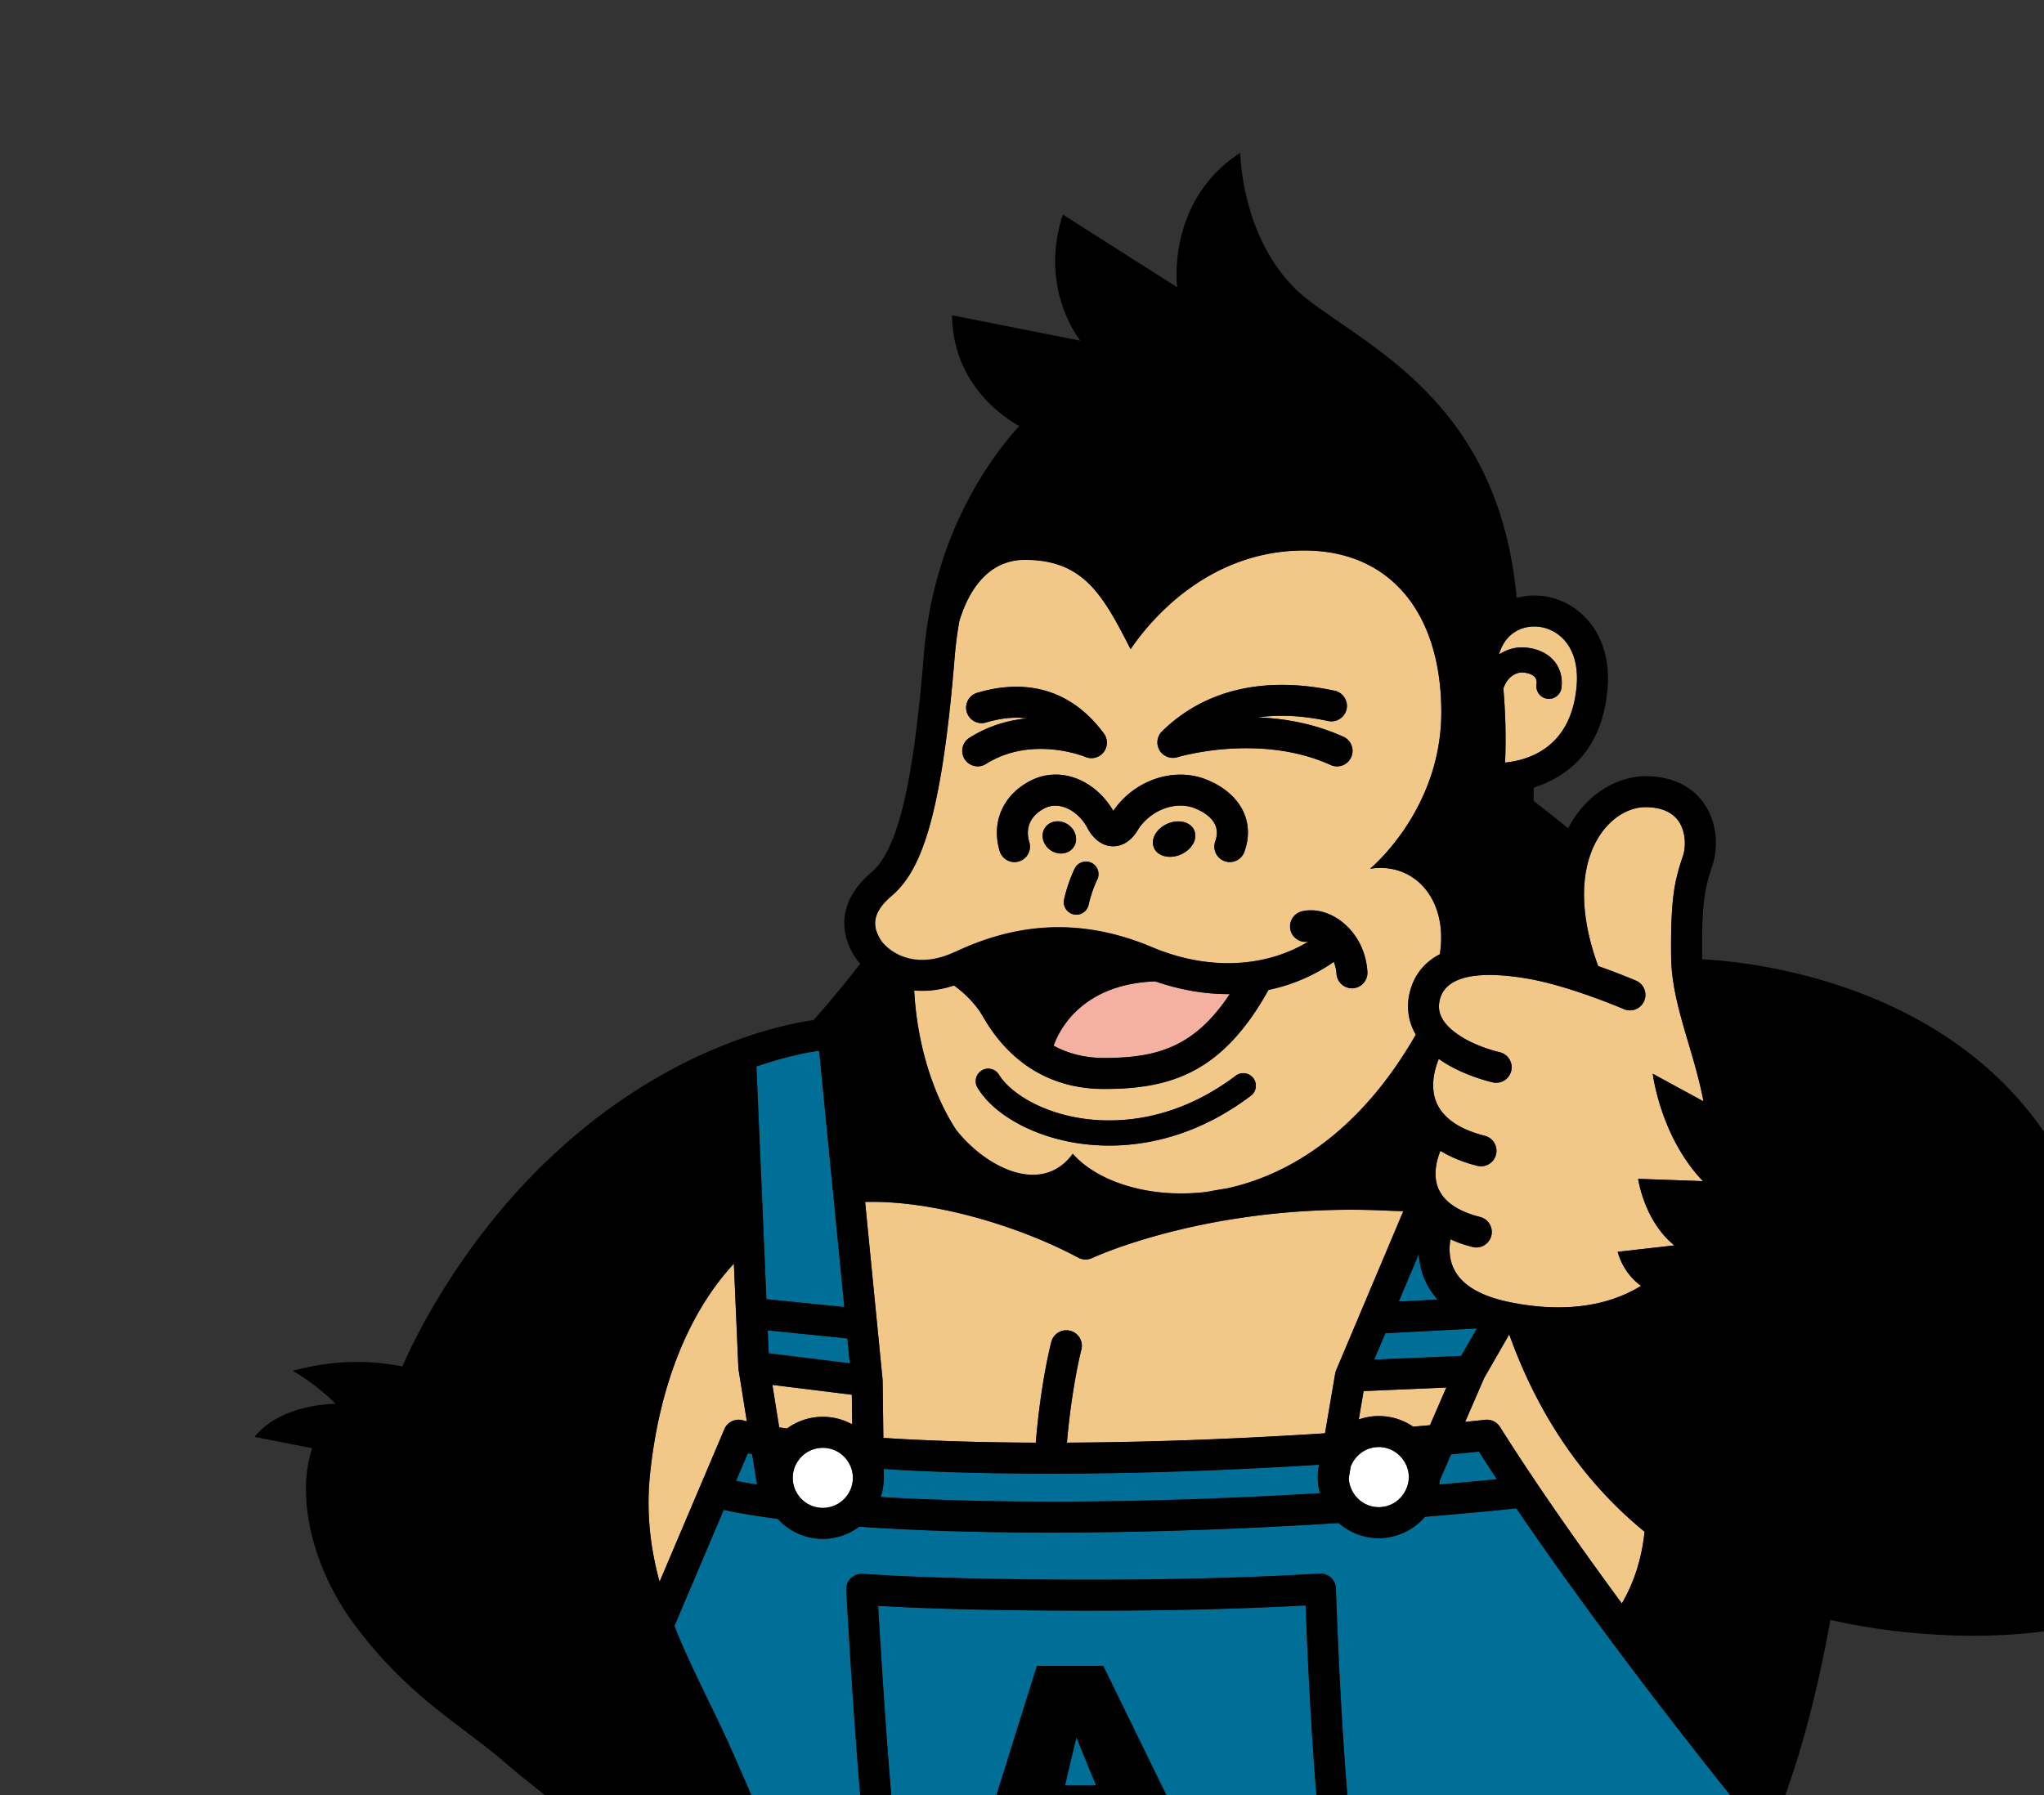 <svg id="_レイヤー_2" data-name="レイヤー 2" xmlns="http://www.w3.org/2000/svg" viewBox="0 0 579.58 509.2"><rect x="0" y="0" width="579.58" height="509.2" fill="#333333" stroke="none"/><defs><clipPath id="clippath"><path class="cls-2" d="M0 0h579.58v509.2H0z"/></clipPath><clipPath id="clippath-1"><path class="cls-2" d="M0 0h579.58v509.2H0z"/></clipPath><style>.cls-2,.cls-3,.cls-4{stroke-width:0}.cls-2{fill:none}.cls-3{fill:#006f98}.cls-4{fill:#000}</style></defs><g clip-path="url(#clippath)" id="_メインコンテンツ" data-name="メインコンテンツ"><g clip-path="url(#clippath-1)" id="_アートワーク_10" data-name="アートワーク 10"><path d="M298.75 296.59c4.2 2.28 8.96 3.48 14.29 3.48 15.08 0 25.68-3.09 35.66-18.13-.14 0-.27.01-.4.01-6.79 0-13.79-1.21-20.73-3.62-21.03.77-27.35 14.08-28.81 18.25" stroke-width="0" fill="#f4b0a1"/><path d="M432.62 183.66c4.5.43 6.96 2.43 8.22 4.04 1.61 2.04 2.28 4.69 1.89 7.46a3.577 3.577 0 01-4.03 3.03 3.571 3.571 0 01-3.03-4.03c.12-.85-.02-1.54-.43-2.05-.57-.73-1.75-1.21-3.31-1.36-1.72-.14-3.06.8-3.71 1.39-.94.86-1.6 1.98-1.95 3.18.49 5.59.84 12.9.49 20.97 6.71-.66 18.73-4.28 20.27-21.53.99-11.11-4.89-16.07-10.22-16.93-4.58-.75-9.86 1.34-11.72 7.59 0 .05.02.11.03.17 2.27-1.49 4.87-2.18 7.5-1.93m-161.71 86.27c18.66-8.84 36.9-9.27 55.76-1.32 15.67 6.61 31.92 5.94 44.33-1.59a4.39 4.39 0 01-1.8-8.59c3.59-.82 7.61.19 11.03 2.76 4.43 3.34 7.16 8.6 7.5 14.44.14 2.42-1.71 4.5-4.14 4.63h-.25c-2.31 0-4.25-1.8-4.38-4.14-.07-1.18-.36-2.29-.76-3.35-5.57 3.9-11.84 6.56-18.52 7.96-12.98 23.34-27.49 28.09-46.64 28.09-14.79 0-26.67-7.12-34.37-20.6-2.41-4.21-6.21-7.33-8.16-8.75-4.09 1.35-7.88 1.72-11.3 1.41.77 14.2 4.74 27.99 11.2 38.45.25.41.52.79.78 1.19 8.71 10.93 24.39 18.5 32.99 6.68 6.55 7.55 21.13 12.9 38.08 10.81 1.84-.35 3.74-.68 5.7-.99 18.05-3.94 37.98-16.5 53.49-43.6-2.17-3.74-2.76-7.95-1.66-12.21 1.01-3.91 3.39-7.97 8.47-10.59 2.44-15.63-7.3-26.25-19.79-24.25 0 0 20.21-16.56 20.21-44.39s-14.24-46.04-39.25-45.88c-25.01.16-41.4 17.06-48.86 27.99-7.78-15.24-13.25-25.34-29.98-25.34-11.66 0-16.63 10.85-18.58 17.43-.57 3.23-1.02 6.58-1.31 10.08-3.79 46.82-9.91 60.96-17.93 67.8-6.05 5.15-5.04 9.03-3.26 12.15 1.61 2.82 9 9.55 21.39 3.67m83.78 40.9c-14.98 11.3-29.43 14.13-40.15 14.13-4.36 0-8.1-.47-11.01-1.02-11.87-2.27-21.95-8.15-26.32-15.34a3.559 3.559 0 116.08-3.7c2.71 4.46 10.43 9.91 21.58 12.04 8.91 1.7 26.65 2.44 45.53-11.79a3.56 3.56 0 014.99.7c1.18 1.57.87 3.81-.7 4.99m-56.8-69.66c-2.23-1.54-2.92-4.4-1.54-6.4s4.3-2.38 6.53-.84c2.23 1.54 2.92 4.4 1.54 6.4s-4.3 2.38-6.53.84m13.23 8.38c-.04.09-1.58 3.22-2.44 7.13a3.563 3.563 0 01-3.47 2.79c-.26 0-.51-.03-.77-.09a3.559 3.559 0 01-2.7-4.25c1.08-4.85 2.94-8.61 3.02-8.77.88-1.76 3.02-2.46 4.78-1.59 1.76.88 2.47 3.02 1.59 4.77m23.71-7.15c-3.15 1.38-6.56.54-7.61-1.87-1.05-2.41.65-5.48 3.81-6.85 3.15-1.38 6.56-.54 7.61 1.87 1.05 2.41-.65 5.48-3.81 6.85m-5.32-34.94c12.05-11.79 28.98-15.77 48.95-11.5a4.4 4.4 0 013.38 5.21 4.4 4.4 0 01-5.21 3.38c-7.25-1.55-13.9-1.89-19.9-1.04 7.56.32 16.02 1.78 24.23 5.51a4.38 4.38 0 012.18 5.81 4.387 4.387 0 01-5.81 2.19c-20.19-9.16-43.21-2.29-43.44-2.22-1.94.6-4.03-.21-5.07-1.95a4.393 4.393 0 01.7-5.38m12.65 13.72c9.61 3.89 13.8 11.93 10.68 20.48a4.393 4.393 0 01-4.12 2.89c-.5 0-1.01-.09-1.51-.27a4.39 4.39 0 01-2.62-5.63c1.94-5.31-2.76-8.13-5.73-9.33-5.42-2.2-12.44.38-16.08 5.86-.68 1.25-3.02 4.89-7.14 4.89-4.47 0-6.85-4.3-7.28-5.15-2.73-5.1-8.01-7.65-11.97-5.72-4.13 2.02-5.78 5.55-4.53 9.69.7 2.32-.61 4.77-2.93 5.47-2.32.71-4.77-.61-5.48-2.93-2.51-8.3 1.06-16.2 9.08-20.12 8.11-3.96 17.9-.22 23.14 8.71 6.01-8.77 17.28-12.56 26.48-8.83m-62.57-16.23c-2.32.71-4.77-.64-5.46-2.96-.69-2.33.64-4.77 2.96-5.46 14.71-4.36 27.14-.37 35.92 11.54a4.382 4.382 0 01-.09 5.33c-1.24 1.55-3.36 2.09-5.17 1.31-.14-.06-15.12-6.21-28.17 2-.73.46-1.54.68-2.33.68-1.46 0-2.89-.73-3.72-2.05-1.29-2.05-.67-4.76 1.38-6.06 5.5-3.46 11.16-5 16.32-5.48-3.53-.5-7.4-.11-11.63 1.15m129.49 84.21c2.31 3.86 8.52 7.43 16.21 9.33a4.39 4.39 0 013.21 5.31c-.49 2-2.29 3.34-4.26 3.34-.35 0-.7-.04-1.05-.13-3.29-.81-9.81-2.78-15.23-6.64-1.82 4.52-2.1 8.84-.7 12.25 1.84 4.49 6.47 7.7 13.75 9.56 2.35.6 3.77 2.99 3.18 5.34a4.392 4.392 0 01-4.25 3.31c-.36 0-.72-.04-1.09-.14-4.29-1.09-7.69-2.58-10.42-4.25-1.59 3.91-1.84 7.63-.64 10.56 1.57 3.84 5.57 6.6 11.89 8.2a4.39 4.39 0 013.17 5.34 4.392 4.392 0 01-4.25 3.31c-.36 0-.72-.04-1.08-.14-2.38-.6-4.44-1.35-6.26-2.18-.4 2.42-.44 5.62 1.08 8.6 2.27 4.43 7.52 7.52 15.6 9.2 14.74 3.05 27.61 1.43 37.38-4.6-5.31-3.75-6.63-9.65-6.63-9.65l16.07-1.82c-8.61-6.96-10.27-18.88-10.27-18.88l18.38.66c-12.09-12.59-14.24-30.47-14.24-30.47l14.38 7.83c-1.07-5.71-2.68-11.17-4.27-16.54-2.48-8.39-4.82-16.31-4.9-24.53-.17-17.1 1.1-21.78 3.37-28.59.89-2.68.75-6.91-1.26-9.8-1.73-2.49-4.69-3.83-8.8-3.97-4.83-.2-9.7 2.58-13.09 7.34-1.46 2.05-2.59 4.39-3.4 6.95-.04.15-.09.29-.14.43-2.48 8.27-1.6 18.87 2.64 30.35 5.97 2.09 10.4 3.99 10.74 4.14 2.23.96 3.25 3.54 2.29 5.77a4.377 4.377 0 01-5.77 2.29c-.15-.07-15.41-6.61-27.32-8.65-10.18-1.74-22.75-2.13-24.82 5.88-.54 2.08-.29 3.89.79 5.68m-12.54 54.36c-1.03-.03-2.08-.06-3.14-.11-49.64-2.41-83.35 13.27-83.69 13.43-.6.29-1.24.43-1.89.43-.72 0-1.43-.18-2.08-.52-15.37-8.28-40.14-16.35-60.44-15.81l4.95 50.37v.17c0 .07.02.14.02.21l.2 16.18c11.44.74 25.7 1.28 43.22 1.35 1.43-17.26 4.29-28.13 4.42-28.61.62-2.34 3.02-3.75 5.37-3.11 2.34.62 3.74 3.03 3.11 5.37-.03.11-2.69 10.33-4.08 26.35 27.21-.13 52.79-1.32 73.18-2.65l2.89-16.94c.06-.33.15-.64.27-.93 0-.01 0-.03.01-.04l19.03-45.07c-.45-.02-.91-.03-1.37-.05m31.43 34.97l-7.1 12.35-5.4 12.46c3.56-.36 5.55-.58 5.66-.59 1.69-.18 3.31.59 4.21 2.02 10.32 16.35 22.63 33.85 34.56 50.06 3.48-5.92 5.67-12.83 6.44-20.34-20.04-16.36-31.66-37.13-38.37-55.96M205.4 405.34a4.376 4.376 0 015.3-2.49c.02 0 .38.11 1.07.27l-2.36-14.7c-.01-.08 0-.15-.01-.22-.01-.1-.03-.19-.04-.29l-.64-14.92c-.02-.13-.01-.27-.02-.41l-.61-14.17c-12.8 13.82-21.15 34.56-23.76 59.58-1.16 11.09.11 21.17 2.69 30.65l18.38-43.29zm204.7-11.8l-23.45 1.01-1.37 8.06c1.78-.62 3.69-.98 5.68-.98 3.61 0 6.96 1.11 9.74 3.01 1.67-.14 3.29-.28 4.78-.42l4.63-10.68zm-186.93 11.61c2.85-2.07 6.35-3.31 10.13-3.31 3.02 0 5.86.78 8.34 2.15l-.1-8.41-22.53-2.79 1.93 12.03c.71.11 1.44.22 2.23.33" fill="#f1c887" stroke-width="0"/><path class="cls-3" d="M370.74 538.58c3.29-3.9 4.48-9.6 3.64-17.42-2.43-22.78-3.76-54.26-4.19-65.84-21.37 1.17-44.98 1.64-72.02 1.46-19.94-.13-36.1-.57-49.18-1.33.61 10.46 2.13 35.49 3.83 54.92 1.96 22.45 8.77 34.12 20.23 34.67l5.08.25c16.53.84 50.91 2.59 69 1.42 12.07-.78 19.57-3.37 23.59-8.15M213.26 412.43c-.43-.08-.85-.17-1.22-.25l-3.32 7.81c1.5.3 3.47.66 5.92 1.05l-1.38-8.62zm194.95 7.54c-.02.36-.05.72-.09 1.07 6.97-.59 12.52-1.12 16.32-1.5-1.73-2.63-3.44-5.25-5.09-7.83-1.81.19-4.49.46-7.9.78l-3.24 7.48z"/><path class="cls-3" d="M473.27 565.39c1.33-1.92 2.65-3.81 3.98-5.7 7.89-11.22 16.03-22.8 22.57-39.15-5.4-6.6-23.38-28.78-43.11-55.31-.06-.06-.1-.13-.15-.2-8.84-11.88-18.01-24.62-26.58-37.23-3.24.35-12.45 1.3-25.89 2.39-3.18 3.7-7.88 6.06-13.13 6.06-4.35 0-8.33-1.63-11.37-4.29-22.86 1.45-51.36 2.71-81.46 2.71-22.73 0-40.61-.7-54.47-1.67-2.89 2.16-6.46 3.46-10.34 3.46-5.07 0-9.62-2.2-12.79-5.68-7.54-.97-12.48-1.91-15.3-2.53l-13.75 32.39c-.07.17-.15.33-.24.49 2.85 7.22 6.22 14.15 9.55 21 2.02 4.16 3.93 8.08 5.72 12.06 8.13 18.09 13.75 32.12 20.26 48.37 2.78 6.95 5.75 14.36 9.13 22.6 13.79 1.77 43.62 4.63 95.84 5.27 53.85.66 110.98-2.8 141.54-5.03m-200.64-11.58c-11.37-.55-25.56-8.4-28.56-42.68-2.21-25.23-4.12-59.79-4.13-60.14-.07-1.26.4-2.48 1.3-3.37.9-.89 2.12-1.35 3.39-1.25 13.7.94 31.24 1.47 53.6 1.62 28.75.19 53.58-.36 75.93-1.7 1.19-.06 2.35.34 3.22 1.14.88.8 1.39 1.92 1.43 3.11.01.42 1.33 41.75 4.3 69.68 1.1 10.32-.75 18.18-5.66 24.01-5.67 6.73-15.12 10.31-29.75 11.25-4.46.29-9.85.41-15.7.41-18.52 0-41.63-1.18-54.32-1.82l-5.06-.26zm25.48-127.93c27.85 0 54.31-1.09 76.15-2.4-.38-1.38-.6-2.83-.62-4.33v-.22c0-1.21.13-2.38.36-3.52-21.37 1.36-48.05 2.54-76.23 2.54-19.26 0-34.8-.54-47.19-1.32l.03 2.45v.05c0 1.9-.32 3.72-.88 5.42 12.82.77 28.78 1.31 48.39 1.31m-81.63-77.16c0 .15 0 .29-.02.44l.83 19.32 22.09 2.23-3.18-32.39-.08-.81c-.02-.1-.05-.2-.06-.31v-.29l-3.82-38.89c-2.28.31-8.77 1.38-17.78 4.47l1.95 45.34c.05.29.08.59.07.89m1.48 35.11l22.99 2.84-.69-7.05-22.58-2.28.28 6.49zm200.81-7.03l-25.97 1.35-3.16 7.49 24.66-1.07 4.47-7.77zM404.48 364c-1.42-2.82-2.02-5.67-2.17-8.32l-5.69 13.46 11.02-.57c-1.26-1.4-2.33-2.92-3.16-4.58"/><path d="M241.2 415.97c-1.27-3.13-4.32-5.34-7.9-5.34-2.96 0-5.57 1.52-7.1 3.81a8.468 8.468 0 00-1.43 4.71c0 1.19.25 2.32.69 3.36 1.31 3.04 4.32 5.17 7.83 5.17 2.93 0 5.52-1.49 7.06-3.75.92-1.36 1.46-3 1.47-4.77a8.4 8.4 0 00-.63-3.19m156.44-2.27c-1.56-1.99-3.96-3.29-6.68-3.29-3.18 0-5.93 1.78-7.4 4.37-.21.37-.4.75-.55 1.15l-.55 3.24c.04 1.35.4 2.61 1 3.74 1.43 2.7 4.24 4.56 7.5 4.56 3.7 0 6.82-2.38 8-5.68.32-.9.53-1.85.53-2.85 0-1.98-.71-3.79-1.85-5.24" fill="#fff" stroke-width="0"/><path class="cls-4" d="M292.54 221.26c-8.02 3.92-11.59 11.82-9.08 20.12.7 2.32 3.15 3.65 5.47 2.93 2.32-.7 3.63-3.15 2.93-5.47-1.25-4.14.4-7.67 4.53-9.69 3.96-1.93 9.24.62 11.97 5.72.43.86 2.81 5.15 7.28 5.15 4.12 0 6.46-3.64 7.14-4.89 3.64-5.48 10.65-8.07 16.08-5.86 2.97 1.2 7.67 4.02 5.73 9.33a4.39 4.39 0 002.62 5.63c.5.18 1 .27 1.5.27 1.79 0 3.48-1.11 4.12-2.89 3.12-8.55-1.08-16.59-10.68-20.48-9.2-3.73-20.47.07-26.48 8.84-5.24-8.93-15.04-12.67-23.14-8.71m-19.01-5.96a4.368 4.368 0 003.72 2.05c.8 0 1.61-.22 2.33-.68 13.05-8.2 28.03-2.06 28.17-2 1.82.78 3.94.24 5.17-1.31a4.382 4.382 0 00.09-5.33c-8.78-11.91-21.2-15.9-35.92-11.54a4.386 4.386 0 00-2.96 5.46c.69 2.32 3.14 3.67 5.46 2.96 4.23-1.25 8.1-1.65 11.63-1.15-5.16.48-10.82 2.01-16.32 5.48a4.39 4.39 0 00-1.38 6.05m60.36-.54c.23-.07 23.25-6.94 43.44 2.22.59.27 1.21.39 1.81.39a4.393 4.393 0 001.82-8.39c-8.21-3.73-16.67-5.19-24.23-5.51 6.01-.85 12.65-.51 19.9 1.04a4.4 4.4 0 005.21-3.38 4.388 4.388 0 00-3.38-5.21c-19.97-4.26-36.9-.29-48.95 11.51a4.393 4.393 0 00-.7 5.38c1.04 1.74 3.13 2.56 5.07 1.95"/><path class="cls-4" d="M304.41 240.29c1.38-2 .69-4.86-1.54-6.4s-5.15-1.16-6.53.84-.69 4.87 1.54 6.4c2.23 1.53 5.15 1.16 6.53-.84m26.61-6.66c-3.15 1.38-4.86 4.44-3.81 6.85 1.05 2.41 4.46 3.24 7.61 1.87 3.15-1.38 4.86-4.44 3.81-6.85-1.05-2.41-4.46-3.24-7.61-1.87m-21.5 11.1c-1.76-.87-3.9-.17-4.78 1.59-.08.16-1.95 3.92-3.02 8.77-.43 1.92.79 3.82 2.7 4.25.26.06.52.09.78.09 1.63 0 3.1-1.13 3.47-2.79.87-3.91 2.4-7.04 2.44-7.13.88-1.76.16-3.89-1.59-4.78m40.88 60.36c-18.88 14.23-36.62 13.49-45.53 11.79-11.15-2.14-18.87-7.59-21.58-12.04a3.559 3.559 0 10-6.08 3.7c4.37 7.19 14.45 13.06 26.32 15.34 2.91.56 6.65 1.03 11.01 1.03 10.72 0 25.17-2.83 40.15-14.13 1.57-1.18 1.88-3.41.7-4.99a3.57 3.57 0 00-4.99-.7"/><path class="cls-4" d="M646.69 379.08c-10.89-18.1-31.63-34.36-53.71-39.98-1.34-.34-2.64-.65-3.91-.93-25.54-59.09-92.74-65.42-106.39-66.09-.01-.29-.04-.58-.04-.87-.16-15.73.89-19.64 2.92-25.73 1.47-4.41 1.73-11.67-2.38-17.59-2.33-3.36-6.96-7.43-15.71-7.73-7.72-.27-15.43 3.86-20.54 11.02-.84 1.18-1.58 2.44-2.26 3.74-4.25-3.45-8.31-6.59-9.83-7.76.03-1.26.05-2.53.07-3.8 8.9-2.81 19.3-9.94 20.89-27.83 1.42-15.94-8.11-24.85-17.57-26.38a19.66 19.66 0 00-8.17.43c-5.01-53.67-39.27-69.58-58.63-84.13-19.5-14.66-19.75-42.11-19.75-42.11-21.12 13.66-17.89 38.13-17.89 38.13l-32.42-20.62c-6.96 21.24 4.97 35.77 4.97 35.77l-36.39-7.2c.21 19.17 14.17 28.67 19.05 31.42-7.77 8.53-24.25 30.4-27.03 64.74-2.99 37-7.44 55.49-14.87 61.82-8 6.82-9.84 15.05-5.19 23.19.52.92 1.2 1.85 2.01 2.77-2.77 3.56-8.01 10.14-13.26 15.97-8.06 1.1-41.53 7.44-75.18 39.53-25.27 24.09-38.15 51.25-41.39 58.69-12.32-2.45-22.8-.99-31.09 1.25 0 0 6.33 3.48 12.16 9.36 0 0-15.4-.14-22.98 9.38l16.34 3.2c-4.54 13.52-.2 33.46 11.73 49.68 11.03 15 22.26 23.47 32.16 30.95 3.75 2.83 7.3 5.51 10.53 8.32 2.7 2.36 5.65 4.72 8.77 7.22 12.18 9.77 25.98 20.84 32.29 36.86.47 1.19.79 2.53 1.06 3.92l-7.74 14.18s3.86-.54 8.88-2.26c.45 7.61 1.21 16.11 5.58 23.75-1.88.51-3.75 1.33-5.46 2.43-5.13 3.3-8.17 8.61-8.58 14.97-.37 5.76 1.38 10.96 5.04 15.05 4.26 4.76 10.83 7.67 18.02 8 1.2.06 2.45.09 3.73.09 3.6 0 7.41-.32 10.98-1.33 3.32.82 6.41 1.24 9.24 1.24 3.33 0 6.3-.57 8.92-1.7 1.54.21 3 .32 4.35.32 2.3 0 4.32-.29 6.11-.76-.71 2.38-1.58 5.24-2.52 8.34-3.19 10.51-7.17 23.59-9.27 31.98-3.24 12.96-1.83 24.99 4.57 38.99 5.41 11.84 26.99 42.17 27.91 43.45.02.02.05.04.07.07l-16.53 5.66s2.44 1.58 6.59 2.95c-6.24 2.7-15.07 5.47-24.79 5.25-6.21-.15-12.63-.79-12.69-.79-.43-.04-.85-.02-1.28.06-.23.04-3.04.63-5.94 2.88l-8.69-1.86c-1.37-.3-2.8.08-3.85 1.02-.36.32-8.86 8.1-5.82 21.16 1.13 4.86 4.72 12.24 16.11 12.24 1.75 0 3.68-.18 5.82-.56.37-.07.71-.19 1.03-.34 4.72 1.76 11.68 2.12 21.63-1.91 4.02 2.11 13.43 6.16 26.29 6.16 7.98 0 17.29-1.57 27.46-6.12 3.41 1.8 10.22 4.87 16.49 4.68 10.91-.38 23.71-6.1 23.86-20.99.1-9.5-4.08-16.19-6.78-19.52l.03-.03-.46-.49c-.92-1.07-1.58-1.69-1.75-1.84l-9.44-9.93v-.45l-3.77-32.68 21.51-27.99c7.22 1.03 28.14 3.32 54.78-.06l23.31 30.78-1.89 30.17c-.02.34 0 .67.06 1l-13.4 13.85s2.93.6 7.66.51c-3.92 7.62-5.85 16.71-5.04 24.81.66 6.65 4.69 17.8 24.17 17.8 4.37 0 13.45-.04 19.25-5.54 4.94 1.28 18.29 4.14 38.55 4.14 21.44 0 44.38-1.29 45.11-16.74.48-10.01-1.57-23.44-24.78-24.56-7.8-.38-14.42-2.55-19.45-4.9 2.67-.68 5.51-1.71 8.44-3.3l-22.87-5.65 24.41-32.97c.1-.14.2-.28.28-.43 10.58-18.51 9.17-33.3-5.39-56.52-12.15-19.37-18.23-28.5-18.29-28.59-.06-.09-.12-.18-.19-.26-3.65-4.7-5.22-10.83-3.9-15.26 5.71-19.08 14.43-31.49 23.67-44.63 8.57-12.19 17.44-24.8 24.51-43.45.56-1.48.29-3.14-.72-4.36-.08-.09-1.27-1.54-3.32-4.06 5.97-16.06 10.29-32.34 14.14-53.41 9.95 2.29 20.86 3.8 32.88 4.34 2.31.1 4.83.17 7.52.17 22.09 0 55.88-4.33 78.79-27.4.49-.5.95-.99 1.41-1.49l11.14 17.21c4.24-14.68-.59-29.22-.59-29.22l9.89 10.73c.7-19.43-2.17-37.15-13.4-54.72M477.24 559.69c-1.32 1.88-2.65 3.78-3.98 5.7-30.56 2.23-87.69 5.69-141.54 5.03-52.22-.64-82.05-3.49-95.84-5.26-3.38-8.24-6.35-15.65-9.13-22.6-6.51-16.25-12.13-30.29-20.26-48.37-1.79-3.98-3.7-7.91-5.72-12.06-3.33-6.85-6.7-13.78-9.55-21 .09-.15.17-.32.24-.49l13.75-32.39c2.82.62 7.75 1.56 15.3 2.54 3.17 3.48 7.72 5.68 12.79 5.68 3.88 0 7.45-1.3 10.34-3.46 13.87.97 31.75 1.67 54.47 1.67 30.1 0 58.6-1.26 81.46-2.71 3.05 2.66 7.02 4.29 11.37 4.29 5.25 0 9.95-2.36 13.13-6.06 13.45-1.09 22.65-2.04 25.89-2.39 8.56 12.61 17.74 25.35 26.58 37.23.05.07.1.13.15.2 19.74 26.53 37.71 48.71 43.11 55.31-6.54 16.35-14.68 27.93-22.57 39.15m-14.43 22.33c-34.07 2.32-83.66 4.86-131.07 4.3-44.48-.54-72.64-2.67-88.88-4.44-1.07-2.54-2.11-5.01-3.11-7.41 17.35 1.99 46.24 4.17 91.88 4.73 4.59.06 9.18.08 13.8.08 46.12 0 92.74-2.63 121.74-4.66-1.49 2.38-2.94 4.84-4.35 7.39m-10.47 24.84c-2.12 7.08-.05 16.11 5.27 23.03.77 1.15 6.76 10.23 18.07 28.26 14.23 22.69 12.99 33.78 5.34 47.27l-24.33 32.86c-16.23 2.95-33.92 1.24-41.55.24l1.73-27.77c.07-1.05-.25-2.09-.88-2.93l-25.84-34.12c-.96-1.27-2.54-1.93-4.1-1.7-32.28 4.47-56.99.08-57.23.03-1.62-.3-3.27.34-4.27 1.64l-24.18 31.47c-.7.9-1.01 2.04-.88 3.18l3.52 30.49c-15.31 2.88-27.91.31-31.92-.7-4.18-5.93-21.7-30.95-26.18-40.74-5.59-12.23-6.8-22.17-4.04-33.21 2.04-8.18 5.98-21.14 9.15-31.55 1.93-6.33 3.44-11.34 4.09-13.78.5-1.9.72-3.6.75-5.15.24-.91.18-1.86-.16-2.72-.39-2.99-1.45-5.35-2.41-7.39l-.43-.92a761.54 761.54 0 01-3.94-8.87c-.39-.92-.76-1.77-1.14-2.67 15 1.48 38.04 3.06 71.22 3.75-.21 5.44-.48 15.5-.36 28.35.21 22.59 10.49 39.36 10.93 40.07a4.392 4.392 0 003.73 2.07c.71 0 1.43-.17 2.1-.54 12.84-6.99 11.09-15.97 9.06-26.36-.94-4.83-2.01-10.31-2.31-17.21-.43-9.88.21-20.52.64-26.09 1.28 0 2.56.02 3.85.02 40.91 0 82.12-2.05 112.6-4.05-2.17 4.8-4.17 9.98-5.89 15.73m61.36 174.55c-.14 2.83-3.32 4.7-7.8 5.94.42-6.26-1.43-11.72-1.53-12a4.37 4.37 0 00-5.57-2.7 4.405 4.405 0 00-2.73 5.58c.02.06 1.88 5.65.77 10.74-3.78.42-7.7.62-11.17.73 1.17-7.18-1.15-14.03-1.26-14.34a4.37 4.37 0 00-5.57-2.7 4.405 4.405 0 00-2.73 5.58c.02.06 2.09 6.24.57 11.53v.03c-3.93-.01-7.57-.14-10.93-.35 1.08-7.09-1.19-13.77-1.3-14.09-.8-2.29-3.31-3.51-5.59-2.7-2.29.79-3.5 3.3-2.71 5.59.02.06 1.81 5.44.82 10.45-6.04-.68-10.65-1.54-13.63-2.21.47-1.85.74-3.95.74-6.35 0-7.46-1.68-12.7-5-15.58-.38-.33-.84-.67-1.36-.99l6.73-10.02s6.46 8.78 20.04 10.43l-2.48-11.43s.05.01.1.03c2.06 1.78 15.21 12.5 35.16 13.46 15.84.77 16.81 7.41 16.43 15.37m-109.57-.11c-.83-8.31 2.12-18.38 7.34-25.05.08-.1.13-.21.2-.31 2.96-.68 6.12-1.65 9.43-3.06l3.3 9.88c-4.68.1-7.73-.47-7.76-.47-2.38-.48-4.69 1.08-5.16 3.46a4.393 4.393 0 003.46 5.16c.29.06 7.37 1.42 17.01.04.96-.13 1.25.11 1.38.23.91.79 1.98 3.61 1.98 8.95 0 7.5-2.35 11.07-15.73 11.07-14.44 0-15.19-7.45-15.43-9.89m-97.73 4.94c-4.85.12-11.52-3.25-13.71-4.58a4.387 4.387 0 00-4.2-.21c-28.04 13.57-48.51.81-49.35.27a4.392 4.392 0 00-4.2-.33c-8.42 3.78-15.18 4.32-19.06 1.52-2.98-2.14-3.73-5.96-3.45-8.82.55-5.5 3.76-7.21 4.98-7.66 2 .18 7.25.63 12.51.76 21.5.52 38.59-11.22 39.3-11.72.13-.09.23-.2.35-.3l2.61 9.78s7.95-.99 17.22-10.76l16.4 9.94s2.65-4.64 2.48-11.1l7.83 6.04c1.3 1.36 5.75 6.64 5.66 14.87-.04 3.54-1.61 11.82-15.38 12.3m-105.97-7.36c-1.23-5.27.51-9.07 1.85-11.05l2.48.53a21.38 21.38 0 00-1.05 4.87c-.4 3.97.35 7.73 2.02 10.92-4.21-.73-4.89-3.53-5.29-5.27m24.96-179.95h-.07c-2.39 0-4.35 1.92-4.39 4.32-.06 3.81-1.04 6.55-2.99 8.39-3.83 3.6-11.4 3.69-16.77 3.45-4.78-.22-9.22-2.12-11.88-5.09-2.08-2.33-3.03-5.23-2.82-8.63.29-4.49 2.64-6.91 4.57-8.14 2.27-1.46 4.66-1.8 6.1-1.62-1.8 1.99-3.28 4.85-3.43 8.78a4.393 4.393 0 004.22 4.56h.17c2.35 0 4.29-1.86 4.39-4.22.12-3.07 2.03-4.03 2.46-4.2.11-.04.21-.1.32-.15.89.5 1.78 1 2.75 1.47.61.3 1.26.44 1.9.44 1.64 0 3.21-.92 3.96-2.49 1.05-2.19.13-4.81-2.05-5.86-15.56-7.48-16.24-19.52-16.96-32.26-.04-.61-.07-1.22-.11-1.83 3.89-2.22 7.65-5.2 10.37-9.16l10.93 12.92s2.68-2.63 4.9-7.84c5.12 12.74 10.99 27.21 18.9 45.55 0 0 .56 1.29 1.33 3.03a4.368 4.368 0 00-4.47 3.58c-.85 4.62-2.61 7.82-5.25 9.5-1.35.86-3.01 1.37-4.95 1.56 2.05-3.13 3.13-7 3.2-11.59a4.39 4.39 0 00-4.32-4.46m45.28-412.63c.28-3.5.73-6.86 1.31-10.08 1.95-6.58 6.92-17.43 18.58-17.43 16.73 0 22.19 10.1 29.98 25.34 7.45-10.93 23.85-27.82 48.86-27.99 25.01-.17 39.25 18.05 39.25 45.88s-20.21 44.39-20.21 44.39c12.48-2 22.23 8.62 19.79 24.25-5.08 2.63-7.46 6.68-8.47 10.59-1.1 4.25-.52 8.47 1.66 12.21-15.52 27.09-35.44 39.65-53.49 43.6-1.96.31-3.86.64-5.7.99-16.95 2.09-31.53-3.26-38.08-10.81-8.6 11.82-24.28 4.25-32.99-6.68-.26-.4-.53-.78-.78-1.19-6.46-10.47-10.43-24.26-11.2-38.45 3.42.31 7.21-.06 11.3-1.41 1.95 1.42 5.75 4.53 8.16 8.75 7.7 13.47 19.58 20.6 34.37 20.6 19.14 0 33.66-4.75 46.64-28.09 6.68-1.4 12.95-4.07 18.52-7.96.4 1.06.69 2.17.76 3.35a4.393 4.393 0 004.38 4.14h.25a4.386 4.386 0 004.13-4.63c-.33-5.84-3.07-11.1-7.5-14.43-3.42-2.57-7.43-3.58-11.03-2.76a4.397 4.397 0 00-3.31 5.26 4.394 4.394 0 005.11 3.33c-12.42 7.53-28.66 8.2-44.33 1.59-18.86-7.95-37.09-7.52-55.76 1.32-12.39 5.87-19.77-.86-21.39-3.68-1.78-3.11-2.79-7 3.26-12.15 8.02-6.83 14.14-20.98 17.92-67.8m176.34 8.4c-1.54 17.24-13.56 20.86-20.27 21.52.35-8.07 0-15.38-.48-20.97.36-1.2 1.01-2.32 1.95-3.18.65-.59 1.99-1.53 3.71-1.39 1.56.15 2.73.63 3.31 1.36.41.51.55 1.2.43 2.05a3.564 3.564 0 003.03 4.03c1.93.27 3.75-1.08 4.03-3.02.39-2.77-.28-5.42-1.89-7.46-1.27-1.6-3.72-3.61-8.23-4.04-2.63-.25-5.23.44-7.5 1.93 0-.05-.02-.12-.02-.17 1.86-6.24 7.14-8.34 11.72-7.59 5.34.86 11.21 5.82 10.22 16.93m28.91 38.14c2.01 2.89 2.16 7.12 1.26 9.8-2.27 6.81-3.55 11.49-3.37 28.59.08 8.22 2.42 16.14 4.9 24.53 1.59 5.38 3.2 10.83 4.27 16.54l-14.38-7.83s2.15 17.89 14.24 30.47l-18.38-.66s1.66 11.93 10.27 18.88l-16.07 1.82s1.32 5.9 6.63 9.65c-9.77 6.03-22.63 7.65-37.38 4.6-8.09-1.67-13.34-4.77-15.6-9.2-1.52-2.97-1.48-6.18-1.08-8.6 1.82.83 3.89 1.57 6.26 2.17.36.09.73.14 1.08.14 1.96 0 3.75-1.32 4.25-3.31a4.39 4.39 0 00-3.17-5.34c-6.31-1.6-10.31-4.36-11.89-8.2-1.2-2.93-.95-6.64.64-10.56 2.72 1.68 6.12 3.16 10.42 4.25.36.09.73.14 1.08.14 1.96 0 3.75-1.32 4.25-3.31a4.39 4.39 0 00-3.18-5.34c-7.29-1.85-11.91-5.07-13.75-9.56-1.4-3.42-1.12-7.73.7-12.25 5.42 3.86 11.94 5.84 15.23 6.64.35.09.71.13 1.05.13 1.97 0 3.77-1.34 4.26-3.34.58-2.36-.86-4.73-3.21-5.31-7.7-1.9-13.91-5.47-16.21-9.33-1.07-1.8-1.32-3.6-.79-5.68 2.07-8.01 14.64-7.62 24.82-5.88 11.91 2.04 27.17 8.58 27.32 8.65 2.23.97 4.81-.07 5.77-2.29.96-2.23-.06-4.81-2.29-5.77-.35-.15-4.77-2.04-10.74-4.14-4.24-11.48-5.12-22.08-2.64-30.35.05-.14.11-.29.14-.43.81-2.56 1.93-4.89 3.4-6.95 3.39-4.76 8.26-7.55 13.09-7.34 4.11.14 7.07 1.48 8.8 3.97m-92.51 190.01c-.6-1.12-.96-2.38-1-3.74l.55-3.24c.15-.4.35-.78.55-1.15 1.46-2.59 4.21-4.37 7.4-4.37 2.72 0 5.12 1.3 6.68 3.29 1.14 1.45 1.85 3.25 1.85 5.24 0 1-.21 1.95-.53 2.85-1.18 3.3-4.3 5.68-8 5.68-3.26 0-6.07-1.86-7.5-4.56m82.87 11.52c-.77 7.51-2.96 14.41-6.44 20.34-11.94-16.21-24.24-33.71-34.56-50.06-.9-1.43-2.52-2.2-4.21-2.02-.1.01-2.1.24-5.66.59l5.4-12.46 7.1-12.35c6.72 18.84 18.34 39.6 38.37 55.96m-247.31-41.64l22.53 2.79.1 8.41a17.189 17.189 0 00-8.34-2.15c-3.79 0-7.28 1.24-10.13 3.31-.79-.11-1.52-.22-2.23-.33l-1.93-12.03zm84.48-15.35a4.38 4.38 0 00-5.37 3.11c-.13.49-2.98 11.36-4.42 28.62-17.53-.07-31.79-.61-43.22-1.35l-.2-16.18c0-.07-.02-.14-.02-.21v-.17l-4.95-50.37c20.3-.55 45.07 7.53 60.44 15.81.65.35 1.36.52 2.08.52.64 0 1.29-.14 1.89-.43.33-.16 34.04-15.84 83.69-13.43 1.06.05 2.1.08 3.14.11.46.01.91.03 1.37.05l-19.03 45.07s0 .03-.01.04c-.12.29-.22.6-.27.93l-2.89 16.94c-20.39 1.33-45.97 2.53-73.18 2.66 1.39-16.02 4.06-26.24 4.09-26.35.62-2.34-.77-4.75-3.11-5.37m101.95 26.78c-1.49.13-3.1.27-4.78.41-2.78-1.9-6.13-3.01-9.73-3.01-1.99 0-3.9.35-5.68.98l1.37-8.06 23.45-1.01-4.63 10.69zm8.85-19.66l-24.66 1.06 3.16-7.48 25.96-1.35-4.47 7.77zm-17.7-15.41l5.69-13.46c.15 2.64.75 5.49 2.17 8.32.84 1.66 1.9 3.18 3.16 4.57l-11.02.57zm-155.65 17.51l-23-2.85-.28-6.48 22.58 2.28.69 7.05zm-56.64 31.33c2.61-25.02 10.96-45.77 23.76-59.58l.61 14.17.02.41.64 14.92c0 .1.03.19.04.29 0 .07 0 .15.01.22l2.36 14.7c-.7-.16-1.05-.26-1.07-.27-2.14-.65-4.42.43-5.3 2.49l-18.38 43.29c-2.58-9.48-3.85-19.56-2.69-30.65m48.98 9.7c-3.51 0-6.53-2.14-7.83-5.17a8.515 8.515 0 01-.69-3.36c0-1.74.53-3.36 1.43-4.71a8.512 8.512 0 017.1-3.81c3.57 0 6.63 2.22 7.9 5.34a8.421 8.421 0 01-.84 7.95c-1.54 2.26-4.13 3.75-7.06 3.75m-1.06-129.66l3.82 38.89c0 .1-.01.19 0 .29.01.11.04.2.06.31l.08.81 3.19 32.39-22.09-2.23-.83-19.32c.02-.15.01-.29.02-.44 0-.3-.02-.59-.07-.89l-1.95-45.34c9.01-3.08 15.49-4.16 17.78-4.47m-20.23 114.17c.38.08.79.16 1.23.25l1.38 8.62c-2.46-.39-4.42-.75-5.92-1.05l3.32-7.81zm38.57 6.94v-.02l-.03-2.45c12.39.78 27.93 1.32 47.19 1.32 28.18 0 54.86-1.18 76.23-2.54-.24 1.14-.36 2.31-.36 3.52v.22c.02 1.5.24 2.94.62 4.33-21.84 1.31-48.3 2.4-76.15 2.4-19.61 0-35.57-.54-48.39-1.31.57-1.71.88-3.53.88-5.42v-.04m157.61.84l3.24-7.48c3.41-.32 6.1-.59 7.9-.78 1.65 2.59 3.35 5.2 5.09 7.83-3.8.38-9.35.91-16.32 1.5.04-.35.07-.71.09-1.07m-80.65-141.63c6.94 2.41 13.94 3.62 20.74 3.62.14 0 .27-.01.4-.02-9.98 15.04-20.58 18.13-35.66 18.13-5.33 0-10.08-1.2-14.29-3.48 1.46-4.17 7.78-17.48 28.81-18.25m-82.8 329.87c.47 1.04.86 2 1.09 3-.81.7-1.74 1.25-2.79 1.65.68-1.42 1.25-2.97 1.7-4.65m89.14 46.41c-1.03-2.15-2.29-5.1-3.49-8.66h5.44c.59 4.27.25 6.61-1.95 8.66m-1.53-32.98c.26 6.1 1.09 11.22 1.9 15.54h-6.26c-.91-4.27-1.54-9-1.58-14.03-.12-12.84.16-22.83.36-28.11 1.61.03 3.18.05 4.83.07h1.35c-.45 5.92-1.04 16.46-.6 26.52"/><path class="cls-4" d="M378.81 450.54a4.39 4.39 0 00-4.65-4.25c-22.35 1.34-47.18 1.89-75.93 1.7-22.36-.15-39.9-.68-53.6-1.62a4.384 4.384 0 00-4.69 4.62c.02.35 1.93 34.91 4.13 60.14 2.99 34.28 17.18 42.13 28.56 42.68l5.06.25c12.69.65 35.79 1.82 54.31 1.82 5.85 0 11.24-.12 15.7-.4 14.62-.94 24.08-4.52 29.74-11.25 4.91-5.83 6.76-13.68 5.66-24.01-2.98-27.94-4.29-69.27-4.3-69.68m-8.06 88.04c-4.02 4.78-11.52 7.37-23.59 8.15-18.09 1.17-52.48-.58-69-1.42l-5.08-.25c-11.46-.56-18.27-12.22-20.23-34.67-1.7-19.43-3.22-44.46-3.83-54.92 13.07.76 29.23 1.2 49.18 1.33 27.04.18 50.65-.29 72.02-1.46.43 11.58 1.76 43.06 4.19 65.84.83 7.82-.36 13.52-3.64 17.42"/><path class="cls-4" d="M294 472.46h18.85l28.71 58.83h-20.45l-4.69-10.27h-17.5l-2.89 10.27h-20.45L294 472.46zm16.77 33.91l-5.56-13.55-3.19 13.55h8.75z"/></g></g></svg>